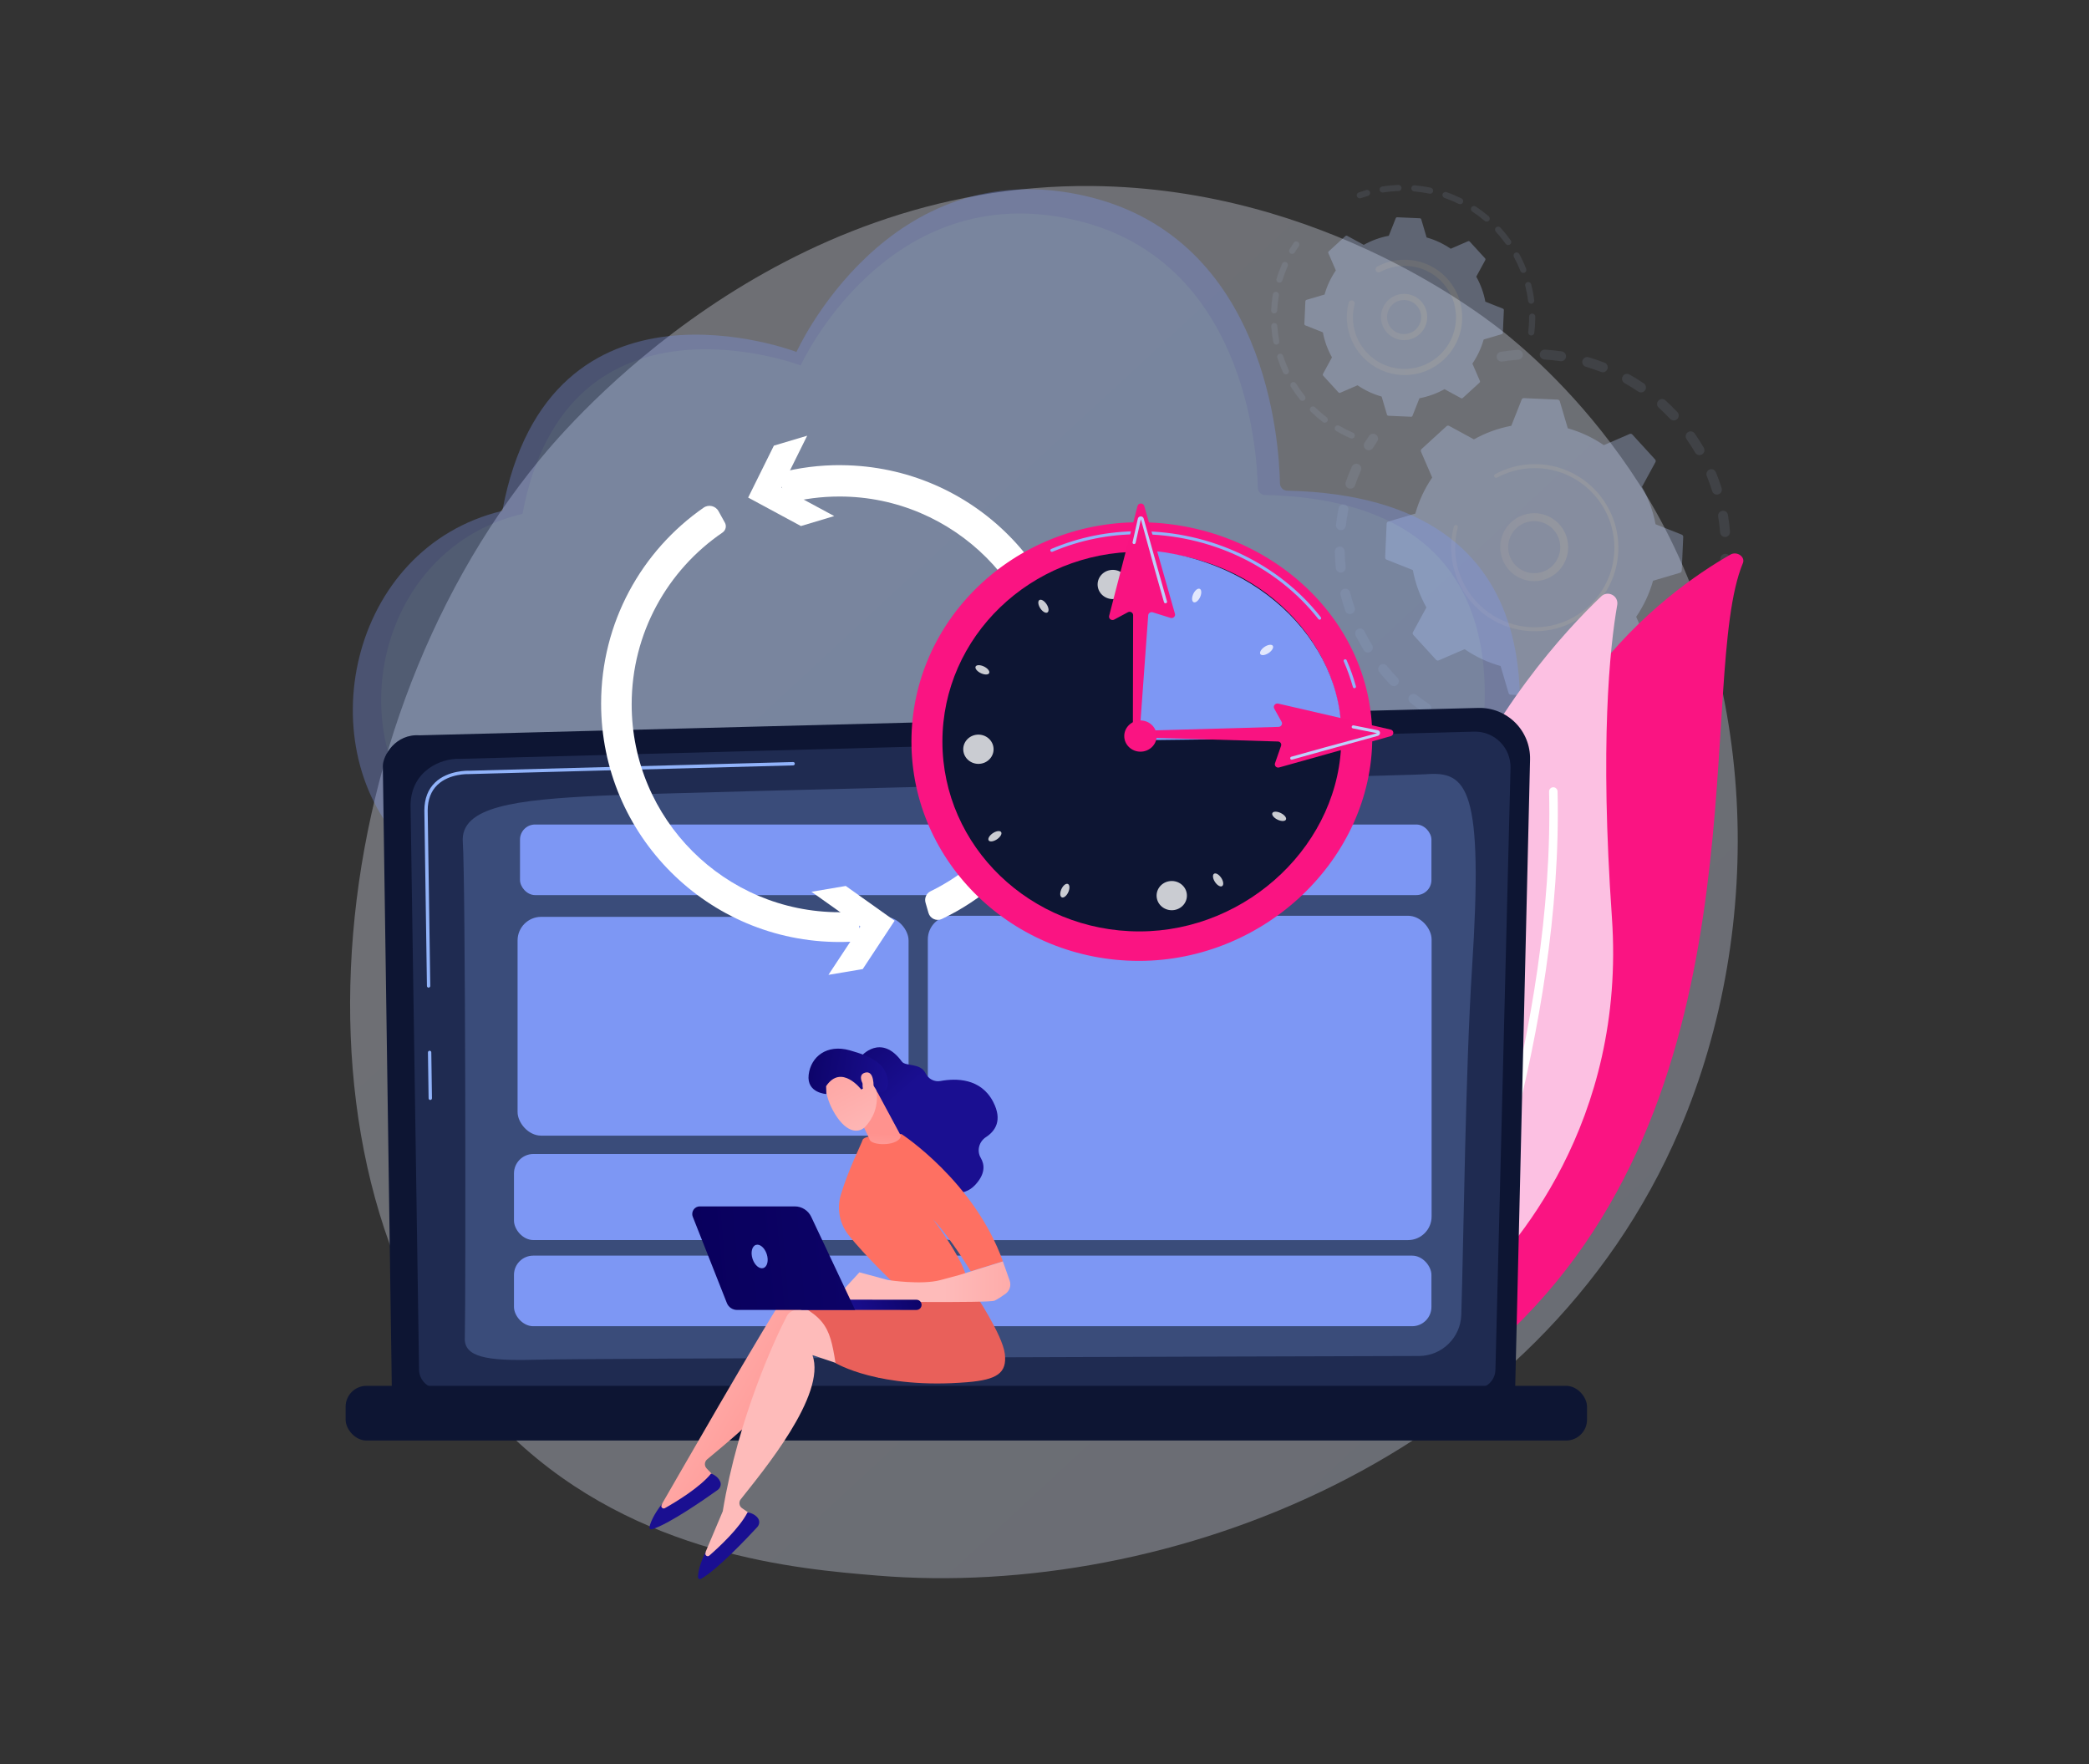<?xml version="1.0" encoding="UTF-8"?>
<svg xmlns="http://www.w3.org/2000/svg" xmlns:xlink="http://www.w3.org/1999/xlink" viewBox="0 0 752 635">
  <rect x="0" y="0" width="752" height="635" fill="#333333" stroke="none"/>
  <defs>
    <style>
      .cls-1 {
        fill: url(#linear-gradient-15);
      }

      .cls-2 {
        fill: url(#linear-gradient-13);
      }

      .cls-3 {
        opacity: .24;
      }

      .cls-3, .cls-4 {
        fill: #91b3fa;
      }

      .cls-5 {
        fill: url(#linear-gradient-2);
      }

      .cls-6 {
        fill: url(#linear-gradient-10);
      }

      .cls-7 {
        fill: url(#linear-gradient-12);
      }

      .cls-8 {
        opacity: .3;
      }

      .cls-9, .cls-10, .cls-11 {
        fill: #fff;
      }

      .cls-12 {
        fill: none;
      }

      .cls-13 {
        fill: url(#linear-gradient-4);
      }

      .cls-14 {
        fill: #f91381;
      }

      .cls-10 {
        opacity: .78;
      }

      .cls-15 {
        fill: url(#linear-gradient-3);
      }

      .cls-16 {
        fill: url(#linear-gradient-5);
      }

      .cls-17, .cls-18 {
        fill: #fa1482;
      }

      .cls-19 {
        isolation: isolate;
      }

      .cls-20 {
        fill: url(#linear-gradient-8);
      }

      .cls-21 {
        fill: #fcc0e2;
      }

      .cls-22 {
        fill: url(#linear-gradient-14);
      }

      .cls-23 {
        fill: url(#linear-gradient-17);
      }

      .cls-24 {
        fill: url(#linear-gradient-7);
      }

      .cls-25 {
        fill: url(#linear-gradient-9);
      }

      .cls-18, .cls-11 {
        mix-blend-mode: soft-light;
      }

      .cls-26 {
        fill: url(#linear-gradient);
      }

      .cls-26, .cls-27 {
        opacity: .32;
      }

      .cls-28 {
        fill: url(#linear-gradient-11);
      }

      .cls-29 {
        fill: url(#linear-gradient-19);
      }

      .cls-30 {
        fill: url(#linear-gradient-6);
      }

      .cls-31 {
        fill: #7d97f4;
      }

      .cls-32 {
        fill: #ff1493;
      }

      .cls-33 {
        fill: #0d1533;
      }

      .cls-34 {
        fill: url(#linear-gradient-16);
      }

      .cls-35 {
        fill: #1f2b51;
      }

      .cls-36 {
        fill: #bdd0fb;
      }

      .cls-37 {
        clip-path: url(#clippath);
      }

      .cls-38 {
        fill: url(#linear-gradient-18);
      }
    </style>
    <clipPath id="clippath">
      <path class="cls-12" d="M-204.13,444.68c0-25.82,20.93-46.75,46.75-46.75s46.75,20.93,46.75,46.75-20.93,46.75-46.75,46.75-46.75-20.93-46.75-46.75M-171.21,357.7v20.5c-8.48,1.76-16.38,5.09-23.38,9.69l-14.5-14.5-19.57,19.57,14.5,14.5c-4.6,7-7.94,14.9-9.69,23.38h-20.5v27.67h20.5c1.76,8.48,5.1,16.38,9.69,23.38l-14.5,14.5,19.57,19.57,14.5-14.5c7,4.6,14.9,7.94,23.38,9.69v20.5h27.68v-20.5c8.48-1.76,16.38-5.1,23.38-9.69l14.5,14.5,19.57-19.57-14.5-14.5c4.6-7,7.94-14.9,9.69-23.38h20.5v-27.67h-20.5c-1.76-8.48-5.09-16.38-9.69-23.38l14.5-14.5-19.57-19.57-14.5,14.5c-7-4.6-14.9-7.94-23.38-9.69v-20.5h-27.68Z"/>
    </clipPath>
    <linearGradient id="linear-gradient" x1="655.93" y1="633.26" x2="287.65" y2="235.76" gradientUnits="userSpaceOnUse">
      <stop offset="0" stop-color="#dae3fe"/>
      <stop offset="1" stop-color="#e9effd"/>
    </linearGradient>
    <linearGradient id="linear-gradient-2" x1="540.05" y1="196.97" x2="564.52" y2="196.97" xlink:href="#linear-gradient"/>
    <linearGradient id="linear-gradient-3" x1="522.39" y1="197.15" x2="582.55" y2="197.15" xlink:href="#linear-gradient"/>
    <linearGradient id="linear-gradient-4" x1="497.12" y1="114.12" x2="513.78" y2="114.12" xlink:href="#linear-gradient"/>
    <linearGradient id="linear-gradient-5" x1="484.83" y1="114.24" x2="526.33" y2="114.24" xlink:href="#linear-gradient"/>
    <linearGradient id="linear-gradient-6" x1="27120.91" y1="482.26" x2="27057.42" y2="518.51" gradientTransform="translate(27349.57) rotate(-180) scale(1 -1)" gradientUnits="userSpaceOnUse">
      <stop offset="0" stop-color="#febbba"/>
      <stop offset="1" stop-color="#ff928e"/>
    </linearGradient>
    <linearGradient id="linear-gradient-7" x1="-6011.76" y1="-6559.6" x2="-5958.32" y2="-6710.86" gradientTransform="translate(8604.31 4358.59) rotate(-26.18)" gradientUnits="userSpaceOnUse">
      <stop offset="0" stop-color="#09005d"/>
      <stop offset="1" stop-color="#1a0f91"/>
    </linearGradient>
    <linearGradient id="linear-gradient-8" x1="27114.77" y1="491.3" x2="27332.03" y2="355.3" xlink:href="#linear-gradient-6"/>
    <linearGradient id="linear-gradient-9" x1="-3051.13" y1="-7864.84" x2="-2997.69" y2="-8016.1" gradientTransform="translate(8072.06 6620.68) rotate(-37.86)" xlink:href="#linear-gradient-7"/>
    <linearGradient id="linear-gradient-10" x1="17949.59" y1="3035.41" x2="17996.69" y2="2938.79" gradientTransform="translate(19517.87) rotate(-180) scale(1 -1)" gradientUnits="userSpaceOnUse">
      <stop offset="0" stop-color="#e1473d"/>
      <stop offset="1" stop-color="#e9605a"/>
    </linearGradient>
    <linearGradient id="linear-gradient-11" x1="-10483.23" y1="-3073.51" x2="-10467.61" y2="-3034.34" gradientTransform="translate(11210.6 -179.3) rotate(-19.17)" xlink:href="#linear-gradient-7"/>
    <linearGradient id="linear-gradient-12" x1="503.48" y1="411.77" x2="449.14" y2="419.02" gradientUnits="userSpaceOnUse">
      <stop offset="0" stop-color="#ff928e"/>
      <stop offset="1" stop-color="#fe7062"/>
    </linearGradient>
    <linearGradient id="linear-gradient-13" x1="-11211.24" y1="461.37" x2="-11147.99" y2="461.37" gradientTransform="translate(11551.11)" xlink:href="#linear-gradient-6"/>
    <linearGradient id="linear-gradient-14" x1="-12489.39" y1="-851.24" x2="-12486.29" y2="-873.86" gradientTransform="translate(12832.07 384.68) rotate(-4.11)" xlink:href="#linear-gradient-6"/>
    <linearGradient id="linear-gradient-15" x1="-3395.04" y1="-6801.71" x2="-3365.92" y2="-6853.52" gradientTransform="translate(7868.45 1279.53) rotate(-56.92)" xlink:href="#linear-gradient-6"/>
    <linearGradient id="linear-gradient-16" x1="-3388.78" y1="-6846.83" x2="-3374.22" y2="-6810.32" gradientTransform="translate(7868.45 1279.53) rotate(-56.92)" xlink:href="#linear-gradient-7"/>
    <linearGradient id="linear-gradient-17" x1="-3388.84" y1="-6798.23" x2="-3359.73" y2="-6850.04" gradientTransform="translate(7868.45 1279.53) rotate(-56.92)" xlink:href="#linear-gradient-6"/>
    <linearGradient id="linear-gradient-18" x1="-10907.86" y1="-212.86" x2="-10940.95" y2="-203.79" gradientTransform="translate(11242.26 134.4) rotate(-2.83)" xlink:href="#linear-gradient-7"/>
    <linearGradient id="linear-gradient-19" x1="251.09" y1="455.32" x2="548.7" y2="430.28" gradientTransform="matrix(1,0,0,1,0,0)" xlink:href="#linear-gradient-7"/>
  </defs>
  <g class="cls-19">
    <g id="Layer_1" data-name="Layer 1">
      <g class="cls-37">
        <rect class="cls-32" x="-276.7" y="325.36" width="238.65" height="238.65" transform="translate(-457.9 81.09) rotate(-59.06)"/>
      </g>
      <g>
        <path class="cls-26" d="M604.61,406.74c-50.6,118.28-184.18,169.08-288.84,160.42-28.58-2.37-86.07-7.12-130.97-49.58-86.21-81.53-72.94-251.95,9.6-352.29,10.63-12.92,84.2-99.49,198.84-98.33,83.94.85,142.85,48.26,150.01,54.17,9.05,7.46,29.01,25.19,47,53.32,42.27,66.1,45.98,158.37,14.36,232.28Z"/>
        <g class="cls-27">
          <g>
            <g class="cls-8">
              <path class="cls-36" d="M538.76,128.5c-.05-.9.59-1.71,1.5-1.86,1.99-.32,4.02-.56,6.04-.72.98-.07,1.84.66,1.91,1.64,0,.01,0,.02,0,.03.05.97-.68,1.8-1.65,1.88-1.92.14-3.85.37-5.74.68-.97.16-1.89-.5-2.05-1.48-.01-.06-.02-.12-.02-.19ZM554.28,127.74c0-.07,0-.14,0-.21.06-.98.91-1.73,1.89-1.67,2.02.12,4.05.34,6.05.63.97.14,1.65,1.05,1.5,2.02-.14.97-1.05,1.65-2.02,1.5-1.89-.28-3.83-.48-5.75-.6-.91-.06-1.62-.79-1.67-1.68ZM569.58,130.41c-.01-.2.01-.4.07-.6.28-.94,1.27-1.49,2.21-1.21,1.94.57,3.87,1.23,5.76,1.96.92.36,1.37,1.39,1.01,2.31-.36.92-1.39,1.37-2.31,1.01-1.79-.7-3.63-1.32-5.47-1.87-.74-.22-1.24-.88-1.28-1.61ZM583.9,136.45c-.02-.33.05-.66.23-.97.48-.86,1.57-1.16,2.43-.68,1.76.99,3.5,2.07,5.17,3.2.81.55,1.03,1.66.47,2.48-.55.81-1.66,1.03-2.48.47-1.59-1.08-3.24-2.1-4.91-3.04-.55-.31-.87-.87-.91-1.46ZM596.52,145.52c-.03-.46.12-.93.46-1.3.66-.73,1.79-.79,2.52-.13,1.49,1.35,2.95,2.79,4.33,4.27.67.72.63,1.85-.09,2.52-.72.67-1.85.63-2.52-.09-1.31-1.41-2.7-2.77-4.12-4.05-.36-.33-.56-.77-.58-1.22ZM606.81,157.16c-.03-.6.23-1.19.76-1.56.81-.57,1.92-.37,2.48.43,1.16,1.65,2.27,3.37,3.28,5.12.5.85.21,1.94-.64,2.44-.85.5-1.94.21-2.44-.64-.97-1.66-2.02-3.29-3.12-4.86-.2-.28-.3-.6-.32-.92ZM614.72,222.17c-.01-.25.02-.5.12-.74.69-1.79,1.32-3.63,1.86-5.47.28-.95,1.27-1.49,2.21-1.21.95.28,1.49,1.27,1.21,2.21-.57,1.94-1.22,3.88-1.95,5.76-.36.92-1.39,1.37-2.31,1.02-.67-.26-1.1-.89-1.14-1.56ZM614.26,170.78c-.04-.74.38-1.46,1.11-1.75.91-.37,1.95.06,2.33.98.76,1.87,1.46,3.79,2.06,5.72.29.94-.23,1.94-1.17,2.23-.94.29-1.94-.23-2.23-1.17-.57-1.83-1.23-3.66-1.95-5.43-.08-.19-.12-.38-.13-.57ZM618.68,207.15c0-.12,0-.24.02-.36.28-1.9.47-3.83.59-5.75.06-.98.9-1.73,1.89-1.67.98.06,1.74.9,1.67,1.89-.12,2.02-.33,4.05-.62,6.05-.14.97-1.05,1.65-2.02,1.51-.85-.12-1.48-.83-1.52-1.66ZM618.49,185.73c-.05-.9.58-1.71,1.49-1.86.97-.16,1.89.5,2.05,1.47.33,1.99.57,4.02.73,6.04,0,.01,0,.03,0,.04.05.97-.67,1.8-1.64,1.88-.98.08-1.84-.66-1.92-1.64-.15-1.91-.38-3.84-.69-5.73,0-.06-.02-.13-.02-.19Z"/>
              <path class="cls-36" d="M609.15,233.39c-.02-.35.06-.71.26-1.03.48-.78.96-1.59,1.41-2.4.48-.86,1.57-1.17,2.43-.68.86.48,1.17,1.57.68,2.43-.48.85-.97,1.7-1.48,2.52-.52.84-1.61,1.1-2.45.59-.52-.32-.82-.86-.85-1.42Z"/>
            </g>
            <g class="cls-8">
              <path class="cls-36" d="M564.84,264.91c-.05-.86.53-1.65,1.4-1.84.9-.2,1.81-.41,2.7-.65.95-.25,1.93.32,2.18,1.27.25.96-.32,1.93-1.27,2.18-.94.25-1.9.48-2.85.68-.96.21-1.91-.4-2.12-1.36-.02-.09-.03-.19-.04-.28Z"/>
              <path class="cls-36" d="M480.61,201.03c-.05-.82-.08-1.64-.1-2.47-.02-.98.76-1.8,1.74-1.82s1.8.76,1.82,1.74c.04,1.91.16,3.81.36,5.68.1.98-.61,1.86-1.59,1.96-.98.1-1.86-.61-1.96-1.59-.12-1.15-.22-2.33-.28-3.5ZM480.94,189.16c0-.1,0-.2,0-.3.22-1.98.54-3.97.92-5.91.19-.97,1.13-1.59,2.1-1.4.97.19,1.6,1.13,1.4,2.1-.37,1.85-.66,3.74-.88,5.62-.11.98-.99,1.68-1.97,1.57-.88-.1-1.53-.82-1.58-1.67ZM482.52,213.78c-.05-.84.51-1.62,1.35-1.83.96-.24,1.92.35,2.16,1.3.45,1.83.99,3.66,1.6,5.45.31.93-.18,1.95-1.12,2.26-.93.32-1.95-.18-2.26-1.12-.64-1.88-1.2-3.82-1.68-5.74-.03-.11-.04-.22-.05-.33ZM484.33,174.24c-.01-.23.02-.46.1-.69.65-1.88,1.39-3.75,2.2-5.57.4-.9,1.45-1.3,2.35-.9.9.4,1.31,1.45.9,2.35-.77,1.72-1.47,3.5-2.09,5.29-.32.93-1.34,1.42-2.27,1.1-.7-.24-1.16-.88-1.2-1.59ZM487.81,228.11c-.04-.69.33-1.37.98-1.7.88-.44,1.95-.08,2.39.8.84,1.68,1.77,3.36,2.76,4.97.51.84.25,1.94-.59,2.45-.84.51-1.94.25-2.45-.59-1.04-1.7-2.01-3.46-2.9-5.23-.11-.22-.17-.46-.19-.7ZM496.12,240.94c-.03-.55.19-1.11.65-1.48.76-.62,1.89-.51,2.51.25,1.19,1.46,2.47,2.89,3.78,4.25.69.71.67,1.84-.04,2.52-.71.68-1.84.66-2.52-.04-1.38-1.43-2.72-2.93-3.97-4.47-.25-.3-.38-.66-.4-1.03ZM507.02,251.66c-.02-.42.1-.85.38-1.2.61-.77,1.73-.91,2.5-.3,1.49,1.17,3.04,2.29,4.61,3.33.82.54,1.05,1.65.51,2.47-.54.82-1.65,1.05-2.47.51-1.66-1.09-3.29-2.27-4.85-3.5-.42-.33-.65-.81-.68-1.3ZM520,259.74c-.02-.29.04-.59.17-.87.43-.89,1.49-1.26,2.38-.84,1.7.82,3.46,1.57,5.23,2.24.92.35,1.39,1.38,1.04,2.3-.35.92-1.38,1.39-2.3,1.04-1.86-.7-3.71-1.5-5.5-2.35-.61-.29-.98-.88-1.01-1.51ZM534.45,264.77c0-.16,0-.33.04-.5.22-.96,1.18-1.56,2.13-1.34,1.84.42,3.72.76,5.59,1.03.98.14,1.65,1.04,1.52,2.01-.14.98-1.04,1.66-2.01,1.52-1.97-.28-3.95-.64-5.88-1.08-.79-.18-1.34-.86-1.39-1.64ZM549.64,266.51s0-.07,0-.11c0-.98.81-1.78,1.79-1.77,1.39,0,2.8-.03,4.18-.11.5-.03,1-.06,1.5-.1.98-.08,1.84.66,1.92,1.64.1.99-.66,1.84-1.64,1.92-.52.04-1.05.08-1.58.11-1.46.08-2.94.12-4.4.11-.95,0-1.72-.75-1.77-1.68Z"/>
              <path class="cls-36" d="M490.94,160.4c-.02-.35.06-.72.27-1.04.51-.82,1.05-1.64,1.6-2.45.55-.81,1.66-1.03,2.48-.47.81.55,1.03,1.66.47,2.48-.52.77-1.03,1.55-1.52,2.33-.52.84-1.62,1.09-2.46.57-.51-.32-.81-.86-.84-1.42Z"/>
            </g>
            <g>
              <path class="cls-36" d="M511.73,161.64c-.26.24-.34.62-.2.95l4.03,9.31c-2.68,3.91-4.75,8.28-6.07,12.97l-9.72,2.87c-.34.1-.58.41-.6.76l-.54,12.16c-.02.36.2.68.53.81l9.43,3.73c.9,4.79,2.57,9.33,4.89,13.46l-4.85,8.91c-.17.31-.12.7.12.96l8.21,8.98c.24.26.62.34.95.2l9.31-4.03c3.91,2.68,8.28,4.75,12.97,6.07l2.87,9.72c.1.34.41.58.76.6l12.16.54c.36.02.68-.2.81-.53l3.73-9.43c4.79-.9,9.33-2.57,13.46-4.89l8.91,4.85c.31.17.7.12.96-.12l8.98-8.21c.26-.24.34-.62.2-.95l-4.03-9.31c2.68-3.91,4.75-8.28,6.07-12.97l9.72-2.87c.34-.1.58-.41.6-.76l.54-12.16c.02-.36-.2-.68-.53-.81l-9.43-3.73c-.9-4.79-2.57-9.33-4.89-13.46l4.85-8.91c.17-.31.12-.7-.12-.96l-8.21-8.98c-.24-.26-.62-.34-.95-.2l-9.31,4.03c-3.91-2.68-8.28-4.75-12.97-6.07l-2.87-9.72c-.1-.34-.41-.58-.76-.6l-12.16-.54c-.36-.02-.68.2-.81.53l-3.73,9.43c-4.79.9-9.33,2.57-13.46,4.89l-8.91-4.85c-.31-.17-.7-.12-.96.12l-8.98,8.21Z"/>
              <path class="cls-5" d="M540.07,197.65c-.34-5.95,3.74-11.43,9.75-12.66,6.61-1.36,13.09,2.91,14.44,9.52.66,3.2.03,6.47-1.77,9.19-1.8,2.73-4.55,4.59-7.75,5.25-6.61,1.36-13.09-2.91-14.44-9.52-.12-.6-.2-1.19-.23-1.78ZM561.65,196.46c-.03-.46-.09-.92-.18-1.38-1.04-5.07-6.01-8.34-11.07-7.3-5.07,1.04-8.34,6.01-7.3,11.07,1.04,5.07,6.01,8.34,11.07,7.3,2.45-.5,4.57-1.93,5.94-4.03,1.12-1.7,1.65-3.67,1.54-5.67Z"/>
              <path class="cls-15" d="M522.44,198.9c-.06-1.02-.06-2.05-.02-3.09h0c.01-.33.03-.65.06-.98.12-1.61.38-3.2.75-4.76,0-.02.01-.04.02-.06.01-.06.03-.12.05-.18.03-.12.06-.23.09-.35.08-.31.35-.51.65-.53.07,0,.15,0,.22.02.38.1.61.49.51.87-.52,1.96-.82,3.99-.91,6.03-.46,10.14,4.45,19.31,12.2,24.75,4.31,3.03,9.5,4.9,15.14,5.16.99.04,1.97.04,2.95-.02,6.56-.37,12.75-2.97,17.67-7.46,5.65-5.16,8.95-12.22,9.29-19.86.7-15.79-11.56-29.2-27.34-29.9-.97-.04-1.94-.04-2.91.02-4.19.24-8.28,1.39-11.97,3.38-.1.05-.2.08-.3.08-.27.02-.53-.12-.67-.37-.19-.35-.06-.78.29-.97,3.88-2.09,8.17-3.3,12.57-3.55,1.01-.06,2.03-.06,3.06-.02,16.57.74,29.45,14.83,28.71,31.39-.36,8.03-3.82,15.43-9.75,20.85-5.16,4.72-11.65,7.44-18.55,7.83-1.02.06-2.06.06-3.1.02-8.03-.36-15.43-3.82-20.85-9.75-4.72-5.16-7.44-11.66-7.83-18.55Z"/>
            </g>
          </g>
          <g>
            <g class="cls-8">
              <path class="cls-36" d="M488.41,70.37c-.03-.48.26-.93.73-1.1.88-.31,1.78-.6,2.68-.86.58-.17,1.19.17,1.36.75.17.58-.17,1.2-.75,1.36-.86.25-1.72.53-2.56.82-.57.2-1.2-.1-1.41-.67-.04-.1-.06-.21-.06-.31Z"/>
              <path class="cls-36" d="M496.62,68.28c-.03-.56.36-1.06.93-1.15,1.59-.25,3.21-.43,4.82-.52.34-.02.68-.03,1.02-.05.61-.02,1.1.49,1.14,1.06.02.61-.45,1.12-1.06,1.14-.33.01-.65.03-.97.04-1.53.09-3.08.25-4.6.49-.6.1-1.17-.31-1.26-.91,0-.04,0-.08-.01-.11ZM508.05,67.87c0-.05,0-.11,0-.16.05-.61.59-1.06,1.19-1,1.94.17,3.9.46,5.8.86.6.13.97.71.85,1.31-.13.6-.71.97-1.31.85-1.82-.39-3.68-.66-5.53-.82-.55-.05-.97-.5-1-1.03ZM519.24,70.26c0-.14.01-.28.06-.42.2-.57.83-.88,1.4-.68,1.84.64,3.66,1.4,5.41,2.26.55.27.77.93.5,1.48-.27.55-.93.77-1.47.5-1.67-.82-3.4-1.55-5.16-2.16-.43-.15-.71-.55-.74-.98ZM529.5,75.32c-.01-.23.05-.46.18-.67.33-.51,1.02-.65,1.53-.32,1.63,1.07,3.21,2.26,4.69,3.52.46.39.52,1.09.12,1.55-.39.46-1.09.52-1.55.12-1.41-1.2-2.92-2.33-4.47-3.36-.3-.2-.48-.52-.49-.86ZM538.21,82.73c-.02-.32.1-.64.35-.87.45-.41,1.14-.38,1.56.07,1.32,1.44,2.56,2.97,3.69,4.55.36.5.24,1.18-.26,1.54-.5.35-1.18.24-1.54-.26-1.08-1.51-2.27-2.97-3.53-4.34-.18-.2-.27-.44-.29-.68ZM544.86,92.03c-.02-.41.19-.82.57-1.03.53-.29,1.2-.09,1.49.44.93,1.71,1.76,3.5,2.47,5.31.22.57-.06,1.21-.62,1.43-.57.22-1.21-.06-1.43-.62-.68-1.73-1.47-3.43-2.36-5.07-.08-.15-.12-.31-.13-.46ZM549.03,102.67c-.03-.52.31-1,.83-1.13.59-.15,1.19.21,1.34.8.48,1.88.85,3.82,1.09,5.76.07.61-.35,1.16-.96,1.23-.6.08-1.15-.35-1.23-.95-.23-1.85-.58-3.7-1.04-5.49-.02-.07-.03-.14-.03-.21ZM550.13,119.74c0-.06,0-.13,0-.19.19-1.59.3-3.23.32-4.85,0-.25,0-.49,0-.73,0-.61.49-1.1,1.1-1.11.61,0,1.12.49,1.11,1.1,0,.26,0,.51,0,.77-.02,1.7-.13,3.41-.34,5.08-.07.6-.62,1.03-1.22.96-.54-.06-.94-.51-.97-1.03Z"/>
            </g>
            <g class="cls-8">
              <path class="cls-36" d="M457.62,117.43c-.03-.6.42-1.12,1.02-1.16.61-.04,1.13.42,1.17,1.02.13,1.83.37,3.66.71,5.45.11.59-.28,1.18-.87,1.29-.6.12-1.17-.28-1.29-.87-.36-1.88-.61-3.8-.75-5.72,0,0,0-.01,0-.02ZM457.57,111.8s0-.08,0-.12c.1-1.92.31-3.84.64-5.73.1-.6.67-1,1.27-.9.6.1,1,.68.9,1.27-.31,1.8-.52,3.64-.61,5.47-.03.61-.55,1.07-1.16,1.04-.57-.03-1.01-.48-1.04-1.04ZM459.75,128.48c-.03-.49.27-.95.76-1.11.58-.19,1.2.13,1.39.71.57,1.74,1.24,3.47,2.01,5.12.25.55.02,1.21-.54,1.46-.55.26-1.21.02-1.46-.54-.81-1.74-1.51-3.54-2.11-5.37-.03-.09-.05-.19-.05-.28ZM459.49,100.71c0-.13,0-.25.05-.38.55-1.84,1.23-3.66,2-5.41.25-.56.9-.81,1.45-.56.55.25.81.9.56,1.45-.74,1.67-1.38,3.41-1.91,5.16-.18.58-.79.91-1.37.74-.45-.14-.76-.54-.78-.99ZM464.49,138.68c-.02-.39.16-.78.52-1,.52-.32,1.2-.16,1.52.35.96,1.55,2.03,3.06,3.18,4.49.38.47.31,1.17-.17,1.55-.47.38-1.17.31-1.55-.17-1.2-1.49-2.32-3.08-3.34-4.7-.1-.16-.15-.34-.16-.52ZM471.53,147.45c-.02-.3.09-.6.31-.83.42-.44,1.12-.44,1.56-.02,1.31,1.28,2.71,2.49,4.16,3.6.48.37.58,1.06.21,1.54-.37.48-1.06.58-1.54.21-1.52-1.16-2.99-2.43-4.37-3.77-.21-.2-.32-.46-.33-.73ZM480.48,154.27c-.01-.21.04-.42.15-.62.31-.52.98-.7,1.51-.39,1.58.93,3.23,1.77,4.91,2.49.56.24.81.89.57,1.45-.24.56-.89.81-1.45.57-1.76-.76-3.49-1.64-5.14-2.62-.33-.19-.52-.53-.54-.89Z"/>
              <path class="cls-36" d="M464.06,90.37c-.01-.21.04-.43.15-.63.48-.81.99-1.61,1.51-2.37.34-.5,1.03-.63,1.53-.29.5.34.63,1.03.29,1.53-.5.73-.98,1.49-1.45,2.26-.31.52-.99.69-1.51.38-.33-.2-.51-.53-.53-.88Z"/>
            </g>
            <g>
              <path class="cls-36" d="M478.32,90.48c-.18.16-.23.41-.14.63l2.7,6.23c-1.79,2.62-3.18,5.54-4.06,8.68l-6.51,1.92c-.23.07-.39.27-.4.51l-.36,8.14c-.01.24.13.46.35.54l6.31,2.5c.6,3.21,1.72,6.24,3.27,9.01l-3.24,5.96c-.11.21-.08.47.08.64l5.5,6.01c.16.18.42.23.63.14l6.23-2.7c2.62,1.79,5.54,3.18,8.68,4.06l1.92,6.51c.07.23.27.39.51.4l8.14.36c.24.01.46-.13.54-.35l2.5-6.31c3.21-.6,6.24-1.72,9.01-3.27l5.96,3.24c.21.11.47.08.64-.08l6.01-5.5c.18-.16.23-.41.14-.63l-2.7-6.23c1.79-2.62,3.18-5.54,4.06-8.68l6.51-1.92c.23-.07.39-.27.4-.51l.36-8.14c.01-.24-.13-.46-.35-.54l-6.31-2.5c-.6-3.21-1.72-6.24-3.27-9.01l3.24-5.96c.11-.21.08-.47-.08-.64l-5.5-6.01c-.16-.18-.41-.23-.63-.14l-6.23,2.7c-2.62-1.79-5.54-3.18-8.68-4.06l-1.92-6.51c-.07-.23-.27-.39-.51-.4l-8.14-.36c-.24-.01-.46.13-.54.35l-2.5,6.31c-3.21.6-6.24,1.72-9.01,3.27l-5.96-3.24c-.21-.11-.47-.08-.64.08l-6.01,5.5Z"/>
              <path class="cls-13" d="M497.13,114.57c-.1-1.77.37-3.53,1.36-5.04,1.22-1.86,3.1-3.13,5.28-3.58,4.5-.92,8.91,1.98,9.84,6.48.92,4.51-1.99,8.91-6.49,9.84-2.18.45-4.4.02-6.26-1.2-1.86-1.22-3.13-3.1-3.58-5.28-.08-.41-.14-.82-.16-1.22ZM511.57,113.78c-.02-.3-.06-.59-.12-.89-.68-3.31-3.93-5.45-7.24-4.77-1.6.33-2.98,1.26-3.88,2.63-.9,1.37-1.21,3-.89,4.61h0c.33,1.6,1.26,2.98,2.63,3.88,1.37.9,3,1.22,4.61.89,3.01-.62,5.05-3.36,4.89-6.35Z"/>
              <path class="cls-16" d="M484.86,115.42c-.04-.7-.04-1.4-.01-2.11.06-1.41.27-2.82.61-4.18.02-.06.03-.12.05-.18.12-.47.54-.79,1-.82.11,0,.23,0,.34.04.59.15.94.76.78,1.35-.33,1.27-.53,2.59-.59,3.9h0c0,.07,0,.15,0,.22-.11,3.12.56,6.15,1.92,8.88.74,1.48,1.68,2.87,2.81,4.13,0,.01.02.02.03.03.03.03.06.06.09.09,3.34,3.66,7.91,5.79,12.86,6.01.64.03,1.28.03,1.91-.01,4.25-.24,8.25-1.92,11.44-4.83,3.66-3.34,5.79-7.91,6.01-12.86.22-4.95-1.5-9.69-4.84-13.35-3.34-3.66-7.91-5.79-12.86-6.01-.63-.03-1.26-.02-1.88.01-2.71.15-5.36.9-7.75,2.19-.15.08-.3.12-.46.13-.41.02-.82-.19-1.03-.58-.29-.54-.09-1.2.45-1.49,2.67-1.45,5.64-2.28,8.67-2.45.7-.04,1.4-.04,2.11-.01,5.54.25,10.65,2.64,14.39,6.73,3.74,4.09,5.67,9.39,5.42,14.93-.25,5.54-2.64,10.65-6.73,14.39-3.56,3.26-8.04,5.14-12.79,5.4-.71.04-1.42.04-2.13.01-10.72-.48-19.2-9.06-19.79-19.55Z"/>
            </g>
          </g>
        </g>
        <g class="cls-27">
          <path class="cls-31" d="M463.38,176.63c-1.44-.03-2.6-1.2-2.62-2.63-.27-14.75-4.87-87.99-69.37-103.3-71.81-17.04-104.67,55.99-104.67,55.99,0,0-88.85-34.08-105.89,57.2-55.71,13.37-70.18,86.13-33.95,121.68,5.76,5.65,13.47,8.84,21.54,8.91l348.89,3.14c10.24.09,19.32-6.61,22.23-16.43,10.9-36.78,25.18-122.19-76.16-124.57Z"/>
          <path class="cls-4" d="M455.41,178.19c-1.44-.03-2.59-1.19-2.62-2.63-.29-14.15-4.84-82.06-65.59-96.3-67.9-15.91-98.98,52.28-98.98,52.28,0,0-84.01-31.83-100.13,53.42-52.17,12.37-66.1,79.13-33.07,112.66,5.79,5.88,13.67,9.22,21.92,9.29l328.44,2.92c10.26.09,19.36-6.64,22.24-16.49,10.24-34.93,22.4-112.9-72.22-115.17Z"/>
        </g>
        <g>
          <path class="cls-17" d="M627.4,202.73c.95-2.29-2.14-4.43-4.47-3.1-23.64,13.47-82.07,55.85-84.16,146.38-2.62,113.59-36.08,149.68-73.48,168.9,0,0,47.69-4.08,83.27-40.44,87.34-89.27,61.91-231.01,78.84-271.75Z"/>
          <path class="cls-18" d="M605.82,234.79c-4.64,11.93-9.01,23.94-12.86,36.1-3.92,12.13-7.41,24.38-10.45,36.72-2.99,12.35-5.7,24.77-7.8,37.29-2.17,12.51-3.71,25.11-5.2,37.77-1.58,12.64-3.08,25.39-6.1,37.97-3,12.56-7.79,24.95-15.08,36.1-1.82,2.78-3.71,5.53-5.77,8.16-2,2.66-4.15,5.24-6.35,7.78-4.43,5.07-9.27,9.87-14.51,14.32-10.51,8.88-22.65,16.29-35.63,22.12-1.37.61-3.1.12-3.87-1.1-.76-1.2-.3-2.65,1.01-3.28h0c3.11-1.5,6.19-3.03,9.18-4.67,1.51-.8,2.97-1.66,4.45-2.5,1.44-.88,2.93-1.72,4.33-2.64,5.7-3.61,11.08-7.57,16.08-11.87,10.04-8.55,18.59-18.51,25.58-29.15,3.42-5.36,6.38-10.94,8.81-16.73,2.43-5.79,4.35-11.77,5.86-17.87,3.04-12.2,4.65-24.8,6.33-37.42,1.7-12.63,3.51-25.3,5.92-37.86,1.19-6.28,2.5-12.54,3.95-18.78.7-3.12,1.47-6.22,2.24-9.33.8-3.1,1.62-6.19,2.47-9.28,3.42-12.33,7.28-24.55,11.58-36.63,4.37-12.06,9.11-23.99,14.38-35.73.15-.34.59-.49.98-.34.38.14.58.52.45.85Z"/>
        </g>
        <g>
          <path class="cls-21" d="M520.14,462.54c1.38,3.65,6.04,4.7,8.89,2.03,15.72-14.7,56.39-60.28,51.22-134.4-4.36-62.58-.78-96.93,1.92-112.41.57-3.27-3.37-5.37-5.77-3.08-26.53,25.31-106.36,115.71-56.26,247.86Z"/>
          <path class="cls-11" d="M525.42,462.49c.08.05.17.1.26.13.78.31,1.67-.07,1.98-.85.35-.89,35.17-89.6,33.03-176.89-.02-.84-.72-1.5-1.56-1.49-.84.02-1.51.72-1.49,1.56,2.12,86.66-32.46,174.81-32.81,175.69-.27.69-.01,1.46.59,1.84Z"/>
        </g>
        <g>
          <g>
            <path class="cls-33" d="M545.44,499.91c0,3.96-3.25,7.2-7.21,7.2H148.26c-3.97,0-7.21-3.24-7.21-7.2l-3.24-224.1c0-3.96,4.67-11.7,13.22-11.12l381.12-9.86c4.98-.13,9.79,1.79,13.31,5.3,3.52,3.51,5.45,8.32,5.33,13.29l-5.36,226.5Z"/>
            <path class="cls-35" d="M538.32,492.99c0,3.75-3.07,6.82-6.82,6.82H157.67c-3.75,0-6.82-3.07-6.82-6.82l-3.06-203.44c.36-12.24,11.09-16.64,17.6-16.38l365.27-9.8c3.5-.09,6.88,1.25,9.35,3.72,2.48,2.47,3.84,5.85,3.75,9.35l-5.43,216.56Z"/>
            <g>
              <path class="cls-4" d="M154.89,395.95c-.33,0-.6-.26-.6-.6l-.24-16.5c0-.33.26-.61.6-.61.35-.02.61.26.61.6l.24,16.5c0,.33-.26.61-.6.61h0Z"/>
              <path class="cls-4" d="M154.29,355.52c-.33,0-.6-.26-.6-.6l-.93-63.19c.02-4.24,1.32-7.62,3.88-10.07,4.65-4.45,11.92-4.23,12.22-4.22l116.64-3.13s.01,0,.02,0c.33,0,.59.26.6.59,0,.33-.25.61-.59.62l-116.68,3.13c-.33-.01-7.1-.22-11.38,3.88-2.31,2.21-3.49,5.31-3.51,9.19l.93,63.18c0,.33-.26.61-.6.61h0Z"/>
            </g>
            <path class="cls-3" d="M167.32,481.71c.39-16.81.25-165.71-.72-178.57-.96-12.86,19.06-15.27,49.81-16.72,30.75-1.45,290.19-7.18,296.87-7.72,15.02-1.22,20.81,5.11,16.62,69.95-2.36,36.55-3,96.91-3.86,124.64-.26,8.26-7.01,14.81-15.27,14.83-62.43.17-301.72.86-317.65,1.33-18.33.55-25.97-1.07-25.81-7.74Z"/>
          </g>
          <rect class="cls-33" x="124.42" y="498.86" width="446.88" height="19.69" rx="7.51" ry="7.51"/>
          <rect class="cls-31" x="187.19" y="296.8" width="328.1" height="25.41" rx="5.43" ry="5.43"/>
          <rect class="cls-31" x="185.02" y="451.99" width="330.27" height="25.41" rx="6.94" ry="6.94"/>
          <rect class="cls-31" x="185.02" y="415.4" width="142.05" height="30.99" rx="7.01" ry="7.01"/>
          <rect class="cls-31" x="186.32" y="330.04" width="140.75" height="78.76" rx="8.5" ry="8.5"/>
          <rect class="cls-31" x="334" y="329.65" width="181.35" height="116.75" rx="8.5" ry="8.5"/>
        </g>
        <g>
          <polygon class="cls-9" points="300.31 185.77 281.31 175.53 290.57 156.84 278.58 160.42 269.32 179.11 288.32 189.36 300.31 185.77"/>
          <polygon class="cls-9" points="292.11 321.01 309.71 333.51 298.22 350.92 310.57 348.84 322.05 331.43 304.46 318.92 292.11 321.01"/>
          <path class="cls-9" d="M308.91,328.07c-2.21.2-4.44.3-6.7.3-41.32,0-74.82-33.5-74.82-74.82,0-25.7,12.96-48.38,32.7-61.85,1.17-.8,1.54-2.35.84-3.58-.77-1.35-1.52-2.7-2.25-4.07-1.05-1.96-3.58-2.57-5.4-1.3-22.3,15.5-36.89,41.3-36.89,70.51,0,47.4,38.43,85.83,85.83,85.83,2.72,0,5.41-.13,8.07-.38-.94-3.51-1.29-7.06-1.37-10.64Z"/>
          <path class="cls-9" d="M302.96,167.44c-7.86-.07-15.47.93-22.72,2.84.19,1.29.2,2.64.78,3.8.77,2.36,1.47,4.73,2.14,7.1,6.08-1.6,12.47-2.45,19.05-2.45,41.24,0,74.9,33.73,74.82,74.97-.06,29.5-17.19,55-42.05,67.13-1.52.74-2.28,2.48-1.81,4.1.35,1.23.71,2.46,1.06,3.69.6,2.06,2.9,3.1,4.83,2.18,28.96-13.79,48.97-43.32,48.97-77.53,0-47.22-37.86-85.42-85.08-85.82Z"/>
        </g>
        <g>
          <path class="cls-17" d="M328.1,266.94c0,43.6,36.68,78.95,81.93,78.95s83.96-36.89,83.96-80.49-38.71-77.4-83.96-77.4-81.93,35.35-81.93,78.95Z"/>
          <g>
            <path class="cls-4" d="M487.56,247.74s.1,0,.15-.02c.3-.08.48-.38.4-.67-.88-3.19-2.01-6.35-3.35-9.41-.12-.28-.46-.4-.74-.29-.29.12-.42.44-.3.72,1.32,3,2.43,6.12,3.3,9.26.07.24.3.4.55.4Z"/>
            <path class="cls-4" d="M475.04,223.07c.12,0,.24-.04.34-.11.25-.18.3-.52.11-.76-15.18-19.4-39.63-30.98-65.41-30.98-11.01,0-21.66,2.15-31.65,6.39-.29.12-.42.44-.29.72.13.28.46.4.75.28,9.85-4.18,20.34-6.3,31.19-6.3,25.42,0,49.54,11.42,64.51,30.54.11.14.28.22.45.22Z"/>
          </g>
          <path class="cls-33" d="M339.25,266.94c0,37.74,31.75,68.34,70.92,68.34s72.68-31.93,72.68-69.67-33.51-67-72.68-67-70.92,30.6-70.92,68.34Z"/>
          <path class="cls-10" d="M346.76,270.01c.18,2.9,2.76,5.12,5.77,4.95,3.01-.17,5.31-2.66,5.13-5.56-.18-2.9-2.76-5.12-5.77-4.95-3.01.17-5.31,2.66-5.13,5.56Z"/>
          <path class="cls-10" d="M420.83,317.22c-2.97.52-4.93,3.26-4.39,6.12.54,2.86,3.39,4.75,6.35,4.23,2.97-.52,4.93-3.26,4.39-6.12-.54-2.86-3.39-4.75-6.35-4.23Z"/>
          <path class="cls-10" d="M399.6,205.22c-2.97.52-4.93,3.26-4.39,6.12.54,2.86,3.39,4.75,6.35,4.23,2.97-.52,4.93-3.26,4.39-6.12-.54-2.86-3.39-4.75-6.35-4.23Z"/>
          <path class="cls-10" d="M382.01,320.23c-.56,1.35-.42,2.61.31,2.82.73.21,1.76-.71,2.32-2.06.55-1.35.42-2.61-.31-2.82-.73-.21-1.76.71-2.32,2.06Z"/>
          <path class="cls-10" d="M357.23,300.04c-1.2.88-1.76,2.02-1.26,2.57.51.54,1.89.27,3.09-.6,1.2-.88,1.76-2.02,1.26-2.57-.51-.54-1.89-.27-3.09.6Z"/>
          <path class="cls-10" d="M354.12,239.88c-1.36-.62-2.68-.58-2.94.11-.27.68.62,1.74,1.98,2.37,1.36.62,2.68.58,2.94-.11.27-.68-.62-1.74-1.98-2.37Z"/>
          <path class="cls-10" d="M460.95,292.62c-1.36-.62-2.68-.58-2.94.11-.27.68.62,1.74,1.98,2.37,1.36.62,2.68.57,2.94-.11.27-.68-.62-1.74-1.98-2.37Z"/>
          <path class="cls-10" d="M376.69,217.41c-.83-1.21-1.98-1.83-2.57-1.38-.6.45-.41,1.8.42,3.02.83,1.21,1.98,1.83,2.57,1.38.6-.45.41-1.8-.42-3.02Z"/>
          <path class="cls-10" d="M439.57,315.93c-.83-1.21-1.98-1.83-2.57-1.38-.6.45-.41,1.8.42,3.01.83,1.21,1.98,1.83,2.57,1.38.6-.45.41-1.8-.42-3.02Z"/>
          <path class="cls-31" d="M407.48,197.83l2.02,68.65,73.35-.88c.83-35.58-32.32-67-75.37-67.77Z"/>
          <path class="cls-14" d="M411.6,263.03l48.65-1.37c.94-.03,1.55-1.03,1.1-1.83l-2.65-4.76c-.51-.93.37-2.04,1.42-1.8l40.52,9.37c1.24.29,1.23,2.01-.01,2.36l-40.16,11.26c-.96.27-1.81-.61-1.49-1.53l2.17-6.23c.27-.77-.28-1.56-1.1-1.58l-48.53-1.45c-.68-.02-1.2-.57-1.17-1.23h0c.03-.66.58-1.19,1.25-1.21Z"/>
          <path class="cls-36" d="M496.2,264.8c.36-.19.59-.55.59-.96,0-.49-.34-.89-.83-.99l-8.7-1.73c-.3-.06-.6.13-.67.43-.07.3.12.59.42.65l8.7,1.73c-9.15,2.43-30.48,8.32-30.9,8.48-.29.11-.44.44-.33.72.11.28.42.41.71.3.62-.21,16.97-4.73,30.8-8.54.08-.02.15-.05.22-.09Z"/>
          <path class="cls-14" d="M407.81,262.75l.09-41.33c-.01-.91-1.04-1.48-1.87-1.04l-4.93,2.65c-.96.52-2.1-.32-1.83-1.35l10.21-39.51c.31-1.21,2.09-1.23,2.43-.03l11.05,38.81c.26.93-.65,1.77-1.6,1.47l-6.39-2c-.79-.25-1.61.3-1.64,1.1l-3,41.26c-.03.66-.6,1.17-1.28,1.16h0c-.68-.01-1.22-.54-1.23-1.19Z"/>
          <path class="cls-36" d="M419.55,217.17c.07,0,.14-.01.21-.04.29-.11.43-.42.32-.7-.21-.6-4.64-16.4-8.38-29.77-.13-.47-.55-.78-1.07-.77-.51.01-.92.34-1.03.82l-1.9,8.48c-.07.29.13.58.43.65.3.06.61-.12.67-.42l1.9-8.48c2.38,8.85,8.15,29.47,8.32,29.87.09.22.3.35.53.35Z"/>
          <ellipse class="cls-17" cx="410.54" cy="264.96" rx="5.83" ry="5.62"/>
          <path class="cls-10" d="M429.47,213.99c-.55,1.35-.42,2.61.31,2.82.73.21,1.76-.71,2.32-2.06.55-1.35.42-2.61-.31-2.82-.73-.21-1.76.72-2.32,2.06Z"/>
          <path class="cls-10" d="M455.03,232.98c-1.2.88-1.76,2.02-1.26,2.57.51.54,1.89.27,3.09-.6,1.2-.88,1.76-2.02,1.26-2.57-.51-.54-1.89-.27-3.09.6Z"/>
        </g>
        <g>
          <path class="cls-30" d="M238.31,541.35c.07-.03,40.35-70.56,45.79-77.2.92-1.12,2.33-1.68,3.77-1.51l11.24,1.34,13.21,28.57-22-12.81c2.18,15.06-26.09,37.43-35.78,45.6-.98.83-1.06,2.31-.18,3.24l3.87,4.05c-6.35,6.44-13.68,10.58-21.96,12.49l2.04-3.76Z"/>
          <path class="cls-24" d="M255.99,530.44s2.47.8,3.31,3c.4,1.05-.03,2.24-.95,2.9-4.07,2.91-17.48,12.32-23.67,14.16-.51.15-.99-.31-.88-.83.32-1.44,1.35-4.31,4.66-8.51l-.3.6c-.38.76.45,1.55,1.19,1.13,4.14-2.34,12.57-7.45,16.64-12.46Z"/>
          <path class="cls-20" d="M254,558.66c.07-.04,6.11-14.6,6.18-14.65,5.54-33.73,19.06-62.62,23.04-70.22.67-1.28,1.94-2.12,3.38-2.24l11.28-.96,18.72,25.31-24.14-8.1c5.18,14.3-17.97,41.94-25.81,51.9-.8,1.01-.57,2.48.48,3.21l4.61,3.18c-4.92,7.59-11.26,13.13-18.98,16.67l1.24-4.1Z"/>
          <path class="cls-25" d="M269.11,544.4s2.58.28,3.84,2.27c.6.95.42,2.2-.34,3.03-3.39,3.68-14.63,15.6-20.32,18.66-.47.25-1.03-.1-1.02-.63.02-1.47.45-4.49,2.84-9.28l-.17.65c-.21.82.76,1.43,1.4.87,3.58-3.13,10.81-9.84,13.77-15.57Z"/>
          <path class="cls-6" d="M350.68,465.25s10.2,15.18,11.04,22.1c.84,6.92-2.82,9.32-13.5,10.2-31.78,2.63-47.45-6.9-47.45-6.9-2.17-13.86-3.72-17.39-21.88-24.93,0,0,22.97,1.82,27.59.03,4.62-1.79,44.2-.51,44.2-.51Z"/>
          <g>
            <path class="cls-28" d="M309.99,380.22s7.11-8.41,14.66,1.91c1.37,1.87,6.62.33,8.55,4.24.99,2.02,3.14,3.17,5.36,2.76,5.51-1.02,14.53-1.1,18.98,7.54,3.4,6.6.77,10.45-2.62,12.66-2.49,1.62-3.38,4.9-1.88,7.46,1.45,2.46,1.72,5.78-2.02,9.78-8.37,8.97-24.94-5.69-24.94-5.69l-13.15-31.08-2.95-9.57Z"/>
            <path class="cls-7" d="M323.09,463.24s-11.88-11.32-17.73-18.81c-3.16-4.05-4.15-9.38-2.69-14.31,2.67-9,7.42-18.32,7.85-19.77.66-2.22,13.99-2.13,13.99-2.13,0,0,26.22,17.02,36.52,45.84l-11.57,3.6s-6.85-11.48-13.61-18.79c0,0,11.7,15.46,12.12,21.79l-24.87,2.57Z"/>
            <path class="cls-2" d="M300.45,467.71l8.93-9.71,10.31,2.78s12.02,1.86,18.9,0l6.88-1.86,15.55-4.84,2.44,6.9c.62,1.75,0,3.7-1.52,4.77-1.35.96-2.92,2.01-3.93,2.45-2.05.9-47.17.28-47.17.28l-10.4-.76Z"/>
            <path class="cls-22" d="M315.34,392.21l8.96,16.65c-.59,3.64-9.75,3.74-11.16,1.57-.14-.22-.23-.48-.28-.73l-5.36-11.13c-.23-1.08,2.74-4.74,3.72-5.26l3.56-1.89c1.37-.73-4.35-.79.56.8Z"/>
            <g>
              <path class="cls-1" d="M297.22,388.3s-1.01,5.63,3.41,12.78c4.42,7.15,8.83,6.83,11.06,4.28,2.24-2.55,4.92-6.8,3.7-13.93-1.22-7.13-16.64-10.3-18.17-3.12Z"/>
              <path class="cls-34" d="M310.04,392.2s-7.16-9.4-12.66-1.21l.09,2.83s-7.15-.33-6.37-6.92c.78-6.59,6.61-11.09,14.7-8.84,8.09,2.25,12.82,4.81,13.73,10.43.91,5.62-3.67,4.7-3.67,4.7,0,0-1.75-3.88-3.87-4.14-2.12-.26-1.35,2.8-1.35,2.8l-.6.34Z"/>
              <path class="cls-23" d="M311.68,391.95s-3.71-4.81-.33-5.81c3.38-1,3.25,4.72,3.03,6.84l-2.7-1.03Z"/>
            </g>
          </g>
          <g>
            <path class="cls-38" d="M330,471.55s-.06,0-.09,0l-41.07-.04c-1.02,0-1.84-.82-1.84-1.84,0-1.02.83-1.85,1.84-1.84l41.07.04c1.02,0,1.84.82,1.84,1.84,0,.98-.77,1.79-1.75,1.83Z"/>
            <path class="cls-29" d="M251.92,434.27h34.2c2.52,0,4.82,1.46,5.9,3.74l15.81,33.53h-42.5c-1.63,0-3.09-.99-3.68-2.51l-12.26-31.03c-.71-1.79.61-3.74,2.54-3.74Z"/>
            <path class="cls-31" d="M276.02,451.46c.74,2.3.19,4.54-1.22,5-1.42.46-3.17-1.04-3.91-3.34-.74-2.3-.19-4.54,1.22-4.99,1.42-.46,3.17,1.04,3.91,3.34Z"/>
          </g>
        </g>
      </g>
    </g>
  </g>
</svg>